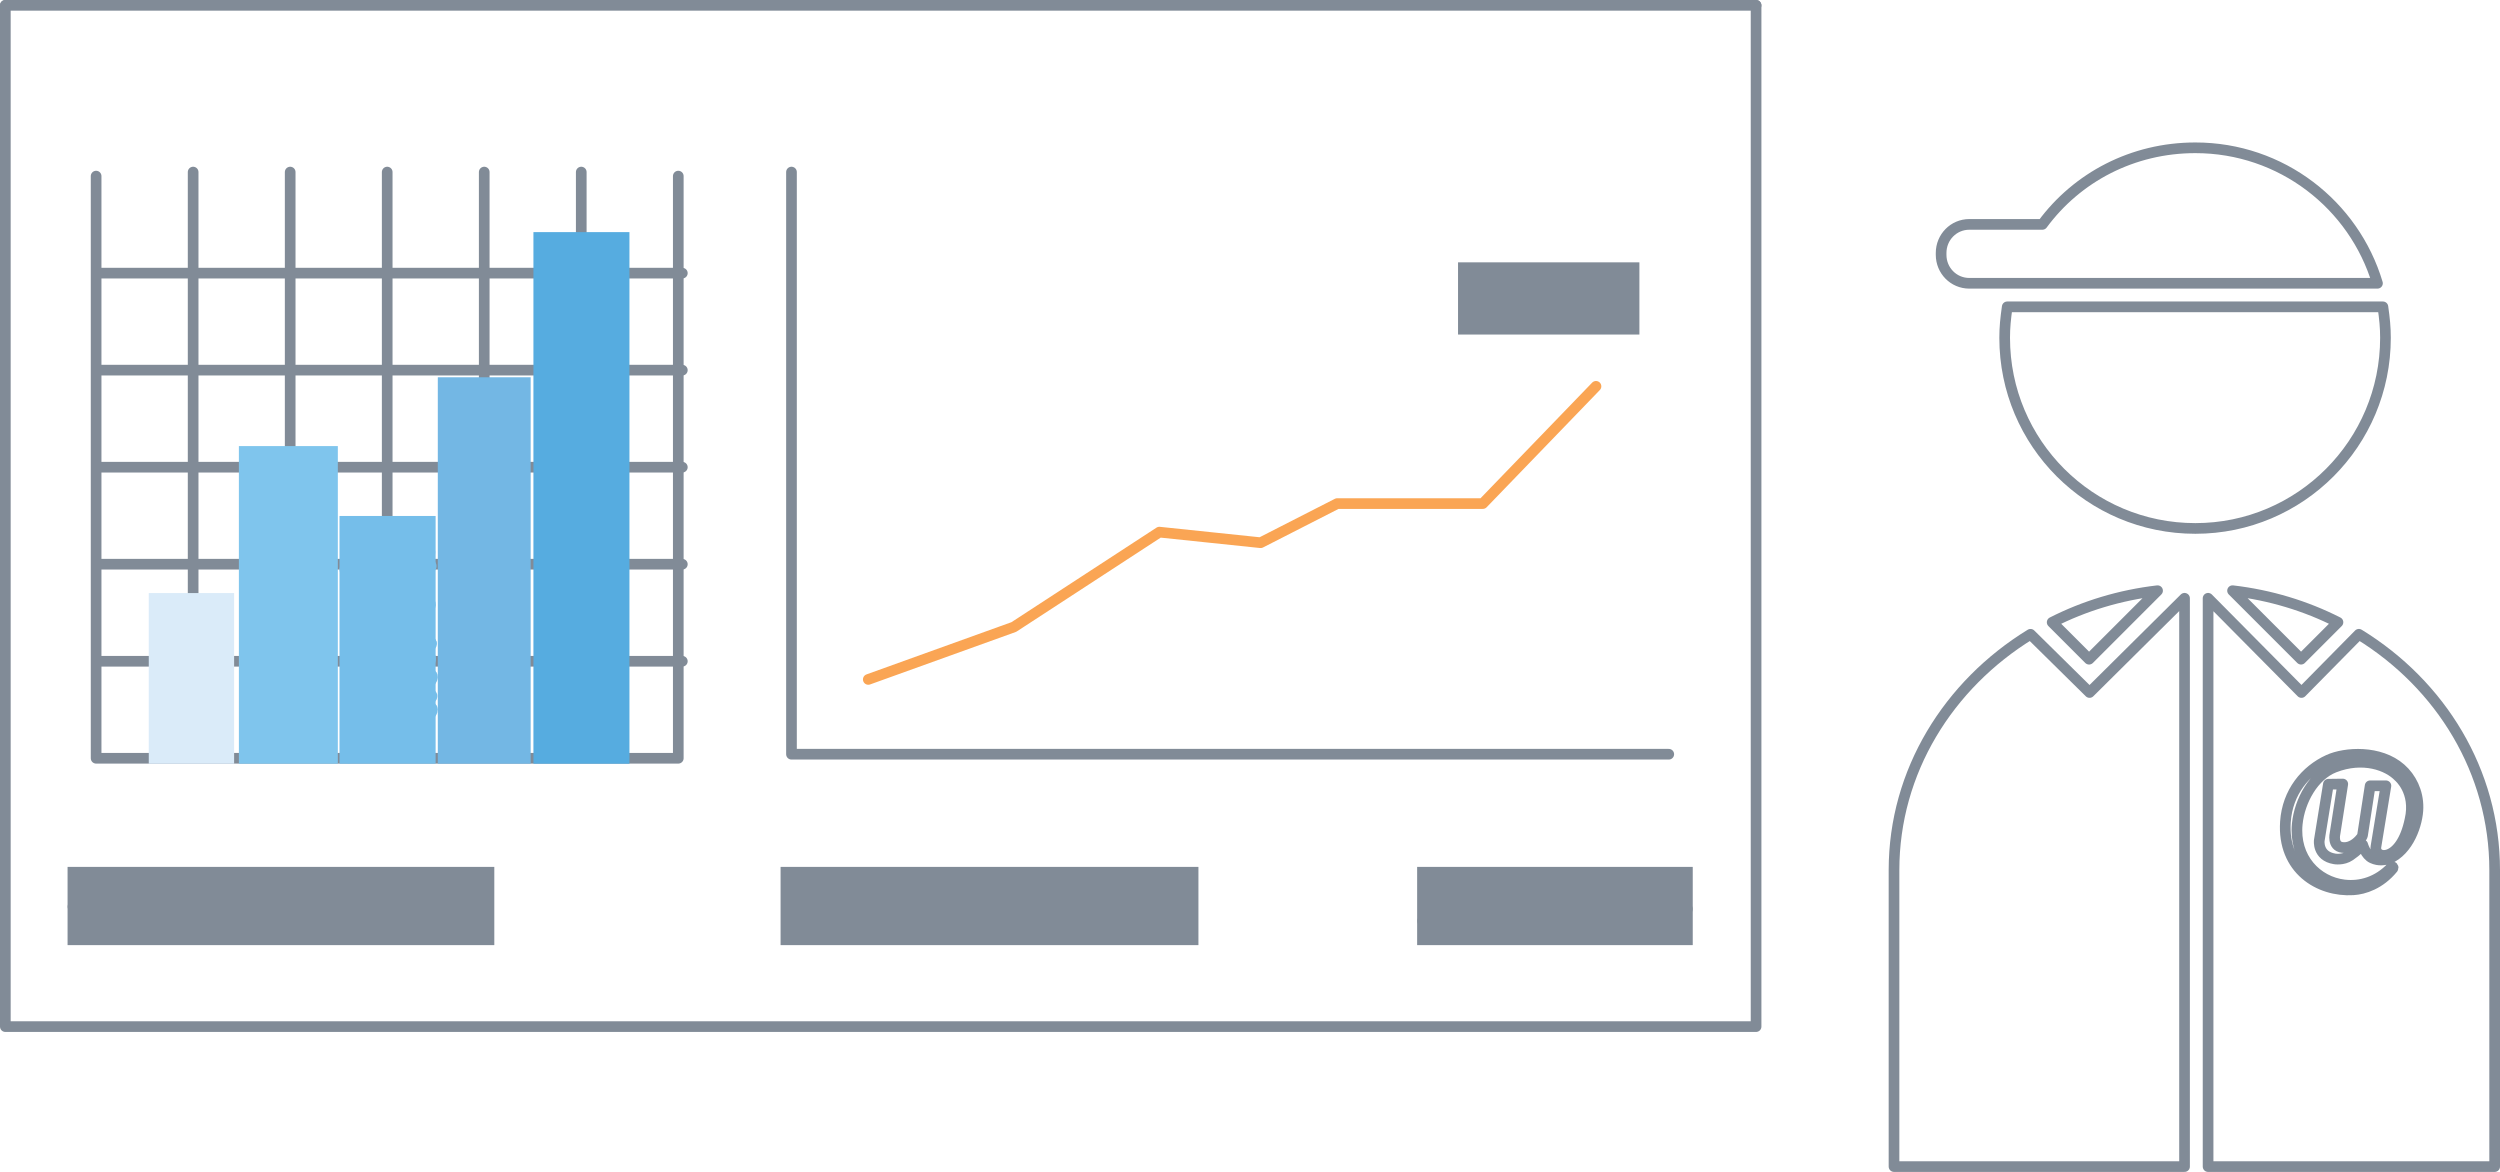 <?xml version="1.0" encoding="utf-8"?>
<!-- Generator: Adobe Illustrator 16.0.0, SVG Export Plug-In . SVG Version: 6.00 Build 0)  -->
<!DOCTYPE svg PUBLIC "-//W3C//DTD SVG 1.1//EN" "http://www.w3.org/Graphics/SVG/1.1/DTD/svg11.dtd">
<svg version="1.1" id="Layer_1" xmlns="http://www.w3.org/2000/svg" xmlns:xlink="http://www.w3.org/1999/xlink" x="0px" y="0px"
	 width="351.5px" height="164.771px" viewBox="0 0 351.5 164.771" enable-background="new 0 0 351.5 164.771" xml:space="preserve">
<g>
	
		<polyline id="screen_3_" fill="none" stroke="#818B97" stroke-width="1.5" stroke-linecap="round" stroke-linejoin="round" stroke-miterlimit="10" points="
		246.904,0.75 246.904,144.341 0.75,144.341 0.75,0.75 	"/>
	
		<line id="screen_2_" fill="none" stroke="#818B97" stroke-width="1.5" stroke-linecap="round" stroke-linejoin="round" stroke-miterlimit="10" x1="0.75" y1="0.75" x2="246.904" y2="0.75"/>
	
		<polyline fill="none" stroke="#818B97" stroke-width="1.5" stroke-linecap="round" stroke-linejoin="round" stroke-miterlimit="10" points="
		95.367,24.76 95.367,106.612 13.514,106.612 13.514,24.76 	"/>
	
		<line fill="none" stroke="#818B97" stroke-width="1.5" stroke-linecap="round" stroke-linejoin="round" stroke-miterlimit="10" x1="14.082" y1="92.972" x2="95.936" y2="92.972"/>
	
		<line fill="none" stroke="#818B97" stroke-width="1.5" stroke-linecap="round" stroke-linejoin="round" stroke-miterlimit="10" x1="14.082" y1="79.33" x2="95.936" y2="79.33"/>
	
		<line fill="none" stroke="#818B97" stroke-width="1.5" stroke-linecap="round" stroke-linejoin="round" stroke-miterlimit="10" x1="14.082" y1="65.688" x2="95.936" y2="65.688"/>
	
		<line fill="none" stroke="#818B97" stroke-width="1.5" stroke-linecap="round" stroke-linejoin="round" stroke-miterlimit="10" x1="14.082" y1="52.044" x2="95.936" y2="52.044"/>
	
		<line fill="none" stroke="#818B97" stroke-width="1.5" stroke-linecap="round" stroke-linejoin="round" stroke-miterlimit="10" x1="14.082" y1="38.404" x2="95.936" y2="38.404"/>
	
		<line fill="none" stroke="#818B97" stroke-width="1.5" stroke-linecap="round" stroke-linejoin="round" stroke-miterlimit="10" x1="81.725" y1="24.193" x2="81.725" y2="106.044"/>
	
		<line fill="none" stroke="#818B97" stroke-width="1.5" stroke-linecap="round" stroke-linejoin="round" stroke-miterlimit="10" x1="68.083" y1="24.193" x2="68.083" y2="106.044"/>
	
		<line fill="none" stroke="#818B97" stroke-width="1.5" stroke-linecap="round" stroke-linejoin="round" stroke-miterlimit="10" x1="54.441" y1="24.193" x2="54.441" y2="106.044"/>
	
		<line fill="none" stroke="#818B97" stroke-width="1.5" stroke-linecap="round" stroke-linejoin="round" stroke-miterlimit="10" x1="40.8" y1="24.193" x2="40.8" y2="106.044"/>
	
		<line fill="none" stroke="#818B97" stroke-width="1.5" stroke-linecap="round" stroke-linejoin="round" stroke-miterlimit="10" x1="27.155" y1="24.193" x2="27.155" y2="106.044"/>
	
		<polyline fill="none" stroke="#818B97" stroke-width="1.5" stroke-linecap="round" stroke-linejoin="round" stroke-miterlimit="10" points="
		111.282,24.193 111.282,106.044 234.629,106.044 	"/>
	
		<polyline fill="none" stroke="#FAA554" stroke-width="1.5" stroke-linecap="round" stroke-linejoin="round" stroke-miterlimit="10" points="
		122.081,95.528 142.544,88.157 163.007,74.818 177.242,76.306 188.02,70.802 208.482,70.802 224.396,54.319 	"/>
	<g>
		<path fill="none" stroke="#818B97" stroke-width="2" stroke-linecap="round" stroke-linejoin="round" d="M208.279,39.838
			c0.028,0.058,1.007-0.833,1.06-0.725c0.068,0.138-1.564,3.598-1.491,3.746c0.266,0.547,5.727-4.644,5.992-4.101
			c0.508,1.042-6.64,5.389-6.13,6.434c0.5,1.025,7.788-6.885,8.355-5.717c0.31,0.634-4.283,4.937-4.143,5.224
			c0.097,0.198,8.211-6.493,8.53-5.837c0.155,0.314-6.961,5.974-6.756,6.397c0.439,0.899,8.49-6.489,8.739-5.979
			c0.059,0.121-4.501,5.403-4.296,5.825c0.396,0.811,8.417-6.185,8.572-5.865c0.145,0.298-6.157,5.839-6.048,6.066
			c0.134,0.273,7.973-6.646,8.408-5.752c0.067,0.138-4.841,4.933-4.431,5.774c0.244,0.5,4.371-3.303,4.485-3.069
			c0.126,0.264-0.436,2.347-0.315,2.59c0.05,0.102,0.245-0.219,0.264-0.182"/>
		<rect x="205" y="36.885" fill="#818B97" width="25.5" height="10.152"/>
	</g>
	<g>
		<g>
			<path fill="none" stroke="#818B97" stroke-width="2" stroke-linecap="round" stroke-linejoin="round" d="M11.693,124.594
				c0.021,0.037,0.719-0.516,0.763-0.438c0.2,0.348-2.093,3.133-1.941,3.395c0.112,0.193,5.323-3.454,5.488-3.168
				c0.11,0.191-4.521,3.92-4.3,4.306c0.172,0.297,6.98-4.488,7.179-4.146c0.36,0.623-5.889,4.416-5.501,5.086
				c0.359,0.625,8.141-5.826,8.629-4.981c0.152,0.266-5.978,4.867-5.671,5.396c0.165,0.287,9.902-5.973,10.013-5.78
				c0.106,0.184-4.82,5.182-4.704,5.383c0.68,1.176,8.521-5.25,8.663-5.002c0.065,0.112-5.605,5.053-5.264,5.645
				c0.521,0.902,10.039-6.404,10.303-5.947c0.068,0.117-5.456,4.857-5.297,5.134c0.206,0.356,9.241-5.896,9.484-5.476
				c0.292,0.506-7.549,5.502-7.105,6.271c0.3,0.52,10.883-6.535,10.992-6.347c0.396,0.688-7.912,5.998-7.688,6.388
				c0.559,0.969,11.013-6.875,11.236-6.488c0.17,0.295-5.852,5.246-5.436,5.967c0.594,1.029,9.173-6.289,9.603-5.545
				c0.08,0.141-6.159,5.336-5.873,5.83c0.599,1.037,10.684-6.568,10.856-6.268c0.178,0.307-6.896,5.42-6.707,5.745
				c0.135,0.232,9.871-6.051,10.023-5.786c0.327,0.565-5.919,5.271-5.557,5.897c0.126,0.219,8.944-5.893,9.26-5.346
				c0.321,0.555-7.073,5.582-6.857,5.957c0.436,0.754,10.666-6.879,10.978-6.338c0.479,0.83-6.812,5.147-6.529,5.637
				c0.091,0.158,6.406-4.203,6.625-3.824c0.216,0.373-3.912,3.887-3.764,4.144c0.218,0.379,3.622-2.291,3.708-2.142"/>
		</g>
	</g>
	<g>
		<g>
			<path fill="none" stroke="#818B97" stroke-width="2" stroke-linecap="round" stroke-linejoin="round" d="M200.396,125.036
				c0.014,0.023,1.313-0.793,1.328-0.768c0.041,0.067-0.422,2.573-0.395,2.621c0.178,0.309,5.307-3.464,5.479-3.164
				c0.521,0.903-6.8,5.323-6.521,5.809c0.112,0.193,10.082-6.152,10.226-5.902c0.327,0.566-6.91,5.423-6.611,5.939
				c0.598,1.035,9.156-6.857,9.838-5.68c0.302,0.522-5.182,5.051-4.87,5.59c0.532,0.92,8.456-5.775,8.843-5.105
				c0.294,0.508-4.574,4.703-4.32,5.146c0.578,1.002,8.533-6.203,9.086-5.246c0.463,0.803-7.312,5.201-6.914,5.891
				c0.664,1.15,9.551-6.764,10.092-5.826c0.248,0.431-4.913,4.996-4.758,5.269c0.479,0.826,9.215-6.111,9.558-5.519
				c0.267,0.459-5.476,4.998-5.104,5.64c0.463,0.801,9.606-6.992,10.233-5.908c0.108,0.188-5.827,5.227-5.387,5.988
				c0.103,0.178,5.142-3.894,5.542-3.199c0.257,0.445-3.037,3.227-2.852,3.549c0.12,0.209,4.006-2.512,4.094-2.361"/>
		</g>
	</g>
	<g>
		<g>
			<path fill="none" stroke="#818B97" stroke-width="2" stroke-linecap="round" stroke-linejoin="round" d="M110.824,125.12
				c0.013,0.021,1.07-0.736,1.122-0.647c0.091,0.157,0.098,2.239,0.161,2.35c0.16,0.277,4.378-3.24,4.687-2.707
				c0.181,0.314-4.971,4.93-4.68,5.434c0.321,0.556,8.453-5.149,8.57-4.946c0.342,0.592-6.271,5.328-6.048,5.717
				c0.558,0.965,10.105-6.057,10.201-5.892c0.166,0.287-5.704,4.419-5.377,4.986c0.701,1.215,9.262-5.858,9.482-5.477
				c0.437,0.756-7.193,5.043-6.695,5.903c0.471,0.814,8.676-6.289,9.229-5.327c0.258,0.444-4.803,4.625-4.405,5.313
				c0.553,0.955,8.977-5.885,9.28-5.359c0.533,0.927-6.736,5.117-6.316,5.847c0.236,0.408,9.914-6.105,10.079-5.82
				c0.118,0.205-5.505,4.678-5.322,4.994c0.63,1.092,8.407-6.021,8.912-5.146c0.436,0.757-5.998,5.08-5.692,5.609
				c0.251,0.434,9.525-7.029,10.188-5.883c0.12,0.209-5.923,5.979-5.812,6.172c0.121,0.209,10.233-7.254,10.816-6.244
				c0.456,0.789-6.733,5.693-6.382,6.303c0.314,0.545,10.149-6.194,10.294-5.942c0.262,0.453-4.926,5.227-4.86,5.338
				c0.24,0.416,9.534-6.754,10.076-5.816c0.261,0.451-5.809,5.777-5.624,6.099c0.313,0.543,9.103-5.55,9.229-5.328
				c0.26,0.449-5.756,4.598-5.406,5.203c0.138,0.239,6.628-4.033,6.718-3.879c0.215,0.372-2.656,3.229-2.54,3.43
				c0.114,0.199,1.723-1.156,1.792-1.035"/>
		</g>
	</g>
	<g>
		<g>
			<path fill="none" stroke="#75BEEA" stroke-width="2" stroke-linecap="round" stroke-linejoin="round" d="M49.388,75.78
				c0.018,0.03,0.425-0.301,0.449-0.259c0.122,0.211-0.552,2.234-0.43,2.444c0.319,0.554,4.396-3.148,4.661-2.69
				c0.319,0.554-5.521,4.509-5.329,4.84c0.158,0.274,9.253-5.563,9.349-5.397c0.247,0.43-9.26,6.872-9.129,7.101
				c0.107,0.185,10.906-6.839,11.141-6.434c0.269,0.466-10.559,7.663-10.254,8.192c0.668,1.157,9.859-6.818,10.347-5.974
				c0.434,0.752-10.633,7.591-10.352,8.079c0.558,0.966,9.894-7.201,10.538-6.084c0.147,0.255-10.943,7.204-10.247,8.411
				c0.429,0.742,9.771-6.094,9.967-5.754c0.164,0.283-10.291,7.952-9.977,8.497c0.548,0.949,9.67-6.645,10.13-5.85
				c0.63,1.092-11.223,7.481-10.885,8.068c0.645,1.115,9.473-6.155,9.77-5.642c0.724,1.252-10.59,6.635-9.884,7.859
				c0.659,1.14,10.414-6.991,10.838-6.258c0.14,0.243-11.167,7.517-10.878,8.018c0.141,0.244,10.638-7.488,11.221-6.478
				c0.295,0.511-10.858,7.531-10.552,8.062c0.37,0.642,9.788-7.072,10.403-6.006c0.631,1.092-10.689,7.312-10.027,8.46
				c0.106,0.185,10.154-6.147,10.277-5.934c0.71,1.229-11.733,9.011-11.498,9.418c0.325,0.562,10.894-7.6,11.46-6.616
				c0.281,0.486-12.123,7.352-11.481,8.463c0.151,0.262,11.324-6.969,11.511-6.646c0.53,0.917-7.065,5.652-6.716,6.26
				c0.371,0.642,5.04-3.488,5.291-3.055c0.041,0.072-1.494,2.451-1.308,2.775c0.133,0.229,1.479-1.229,1.642-0.947"/>
		</g>
	</g>
	<g>
		<g>
			<path fill="none" stroke="#56ACE0" stroke-miterlimit="10" d="M77.381,34.384c0.03,0.054,1.083-0.653,1.095-0.632
				c0.086,0.148-2.425,3.406-2.189,3.814c0.176,0.305,5.553-3.792,5.807-3.354c0.364,0.631-5.102,5.224-4.963,5.462
				c0.259,0.449,9.378-6.963,10.049-5.802c0.299,0.519-10.239,7.896-10.01,8.294c0.466,0.807,10.227-6.187,10.35-5.975
				c0.393,0.68-11.662,7.898-10.979,9.083c0.593,1.025,9.264-6.478,9.752-5.63c0.605,1.048-10.033,7.203-9.833,7.55
				c0.606,1.05,10.27-6.738,10.62-6.131c0.146,0.254-9.671,7.131-9.436,7.539c0.301,0.521,8.925-6.712,9.6-5.542
				c0.173,0.298-10.063,7.812-9.879,8.131c0.558,0.966,9.991-7.016,10.531-6.08c0.783,1.356-11.781,7.425-11.143,8.531
				c0.574,0.995,10.089-6.157,10.232-5.908c0.162,0.281-9.997,6.582-9.487,7.464c0.383,0.664,9.551-6.635,10.036-5.794
				c0.798,1.382-11.439,8.112-10.992,8.887c0.629,1.09,10.167-6.775,10.56-6.097c0.262,0.454-9.805,7.35-9.421,8.015
				c0.691,1.197,8.634-6.431,9.26-5.346c0.188,0.325-10.258,7.98-9.965,8.487c0.649,1.125,10.274-6.387,10.471-6.045
				c0.769,1.33-11.643,7.75-11.113,8.667c0.443,0.768,11.331-7.121,11.581-6.688c0.462,0.799-11.664,8.4-11.277,9.071
				c0.482,0.835,9.902-5.938,9.998-5.772c0.333,0.577-10.696,8.157-10.339,8.777c0.527,0.913,9.521-6.719,10.05-5.802
				c0.328,0.567-9.47,7.166-9.291,7.476c0.216,0.374,9.094-6.435,9.606-5.546c0.33,0.571-9.838,7.108-9.272,8.087
				c0.175,0.303,10.13-6.341,10.343-5.972c0.341,0.591-10.927,8.267-10.576,8.875c0.604,1.044,9.273-6.687,9.851-5.688
				c0.528,0.916-10.042,6.607-9.316,7.864c0.112,0.195,9.412-7.091,10.129-5.848c0.323,0.559-12.087,8.034-11.58,8.913
				c0.728,1.26,10.108-6.523,10.406-6.008c0.604,1.047-10.233,8.102-9.987,8.529c0.481,0.833,10.835-6.802,11.071-6.393
				c0.799,1.382-12.267,7.491-11.389,9.012c0.186,0.322,11.007-6.614,11.119-6.419c0.424,0.732-11.406,6.689-10.637,8.022
				c0.284,0.493,10.131-6.479,10.403-6.007c0.212,0.367-10.926,7.568-10.473,8.354c0.644,1.113,9.323-7.021,10.033-5.792
				c0.666,1.152-10.294,6.909-9.652,8.02c0.224,0.389,8.925-5.844,9.224-5.326c0.608,1.054-9.06,6.977-8.836,7.363
				c0.72,1.247,9.773-5.996,9.927-5.729c0.535,0.928-11.052,7.255-10.367,8.44c0.308,0.531,9.692-6.19,9.95-5.745
				c0.202,0.35-10.53,7.704-10.134,8.391c0.204,0.354,10.394-6.304,10.524-6.076c0.515,0.891-11.255,6.935-10.461,8.31
				c0.652,1.131,9.313-6.677,9.876-5.702c0.31,0.536-6.798,6.1-6.542,6.541c0.101,0.177,6.496-4.541,6.838-3.946
				c0.14,0.239-5.293,4.121-4.906,4.793c0.212,0.364,5.3-3.158,5.342-3.084"/>
		</g>
	</g>
	<path fill="none" stroke="#818B97" stroke-width="1.5" stroke-linecap="round" stroke-linejoin="round" stroke-miterlimit="10" d="
		M303.354,83.052l-9.631,9.632l-5.188-5.189C293.039,85.204,298.043,83.673,303.354,83.052z"/>
	<path fill="none" stroke="#818B97" stroke-width="1.5" stroke-linecap="round" stroke-linejoin="round" stroke-miterlimit="10" d="
		M335.397,47.5c0-1.485-0.128-2.705-0.361-4.359h-52.819c-0.234,1.654-0.361,2.874-0.361,4.359c0,14.8,11.983,26.8,26.81,26.8
		C323.428,74.3,335.397,62.3,335.397,47.5z"/>
	<path fill="none" stroke="#818B97" stroke-width="1.5" stroke-linecap="round" stroke-linejoin="round" stroke-miterlimit="10" d="
		M285.49,89.181c-11.532,7.073-19.192,19.28-19.192,33.157v41.683h40.849V84.118l-13.357,13.248L285.49,89.181z"/>
	<g>
		
			<path fill="none" stroke="#818B97" stroke-width="1.5" stroke-linecap="round" stroke-linejoin="round" stroke-miterlimit="10" d="
			M350.75,122.339v41.683h-40.293V84.118l13.129,13.248l8.073-8.188C343.189,96.253,350.75,108.462,350.75,122.339z"/>
		
			<path fill="none" stroke="#818B97" stroke-width="1.5" stroke-linecap="round" stroke-linejoin="round" stroke-miterlimit="10" d="
			M339.97,113.552c0.028-2.245-0.969-4.211-2.419-5.487c-2.953-2.605-7.812-2.297-10.174-1.22c-3.225,1.47-5.766,4.535-6.046,8.701
			c-0.452,6.679,4.731,9.863,9.534,9.562c1.521-0.094,3.749-0.795,5.571-3.013c0.108-0.131-0.011-0.301-0.168-0.178
			c-1.956,2.084-4.415,2.775-6.679,2.504c-3.813-0.451-7.088-3.754-6.592-8.598c0.334-3.271,2.316-6.805,5.211-7.938
			c4.028-1.569,7.501-0.297,9.054,1.322c0,0,2.504,2.082,1.58,6.041c-1.267,6.117-5.056,5.646-4.787,3.803
			c0.111-0.741,1.405-8.569,1.405-8.569h-2.218l-1.07,6.949c0,0-0.029,0.163-0.192,0.368c-0.169,0.211-1.182,1.531-2.644,1.351
			c-1.458-0.176-1.032-1.953-1.032-1.953l1.088-6.963l-2.021,0.026l-1.279,7.898c0,0-0.304,2.201,2.146,2.6
			c0,0,1.183,0.224,2.171-0.452c0.993-0.673,1.667-1.39,1.788-1.529c0,0,0.399,1.449,1.351,1.875
			c0.949,0.426,1.692,0.246,2.283,0.106C338.667,119.597,339.946,115.798,339.97,113.552z"/>
	</g>
	<path fill="none" stroke="#818B97" stroke-width="1.5" stroke-linecap="round" stroke-linejoin="round" stroke-miterlimit="10" d="
		M323.529,92.683l5.189-5.191c-4.508-2.291-9.514-3.822-14.821-4.441L323.529,92.683z"/>
	<path fill="none" stroke="#818B97" stroke-width="1.5" stroke-linecap="round" stroke-linejoin="round" stroke-miterlimit="10" d="
		M308.664,20.781c-8.817,0-16.625,4.144-21.508,10.769h-10.271c-2.211,0-3.964,1.802-3.964,4.012v0.267
		c0,2.209,1.753,4.001,3.964,4.001h57.387C330.972,28.789,320.759,20.781,308.664,20.781"/>
	<rect x="199.25" y="121.885" fill="#818B97" width="38.75" height="11"/>
	<rect x="109.75" y="121.885" fill="#818B97" width="58.75" height="11"/>
	<rect x="9.5" y="121.885" fill="#818B97" width="60" height="11"/>
	<rect x="75" y="32.635" fill="#56ACE0" width="13.5" height="74.744"/>
</g>
<rect x="61.555" y="53.044" fill="#73B7E4" width="13.056" height="54.335"/>
<rect x="47.734" y="72.545" fill="#75BEEA" width="13.514" height="34.834"/>
<rect x="33.587" y="62.719" fill="#7FC5ED" width="13.913" height="44.66"/>
<rect x="20.917" y="83.385" fill="#DAEBF9" width="12" height="23.994"/>
</svg>
